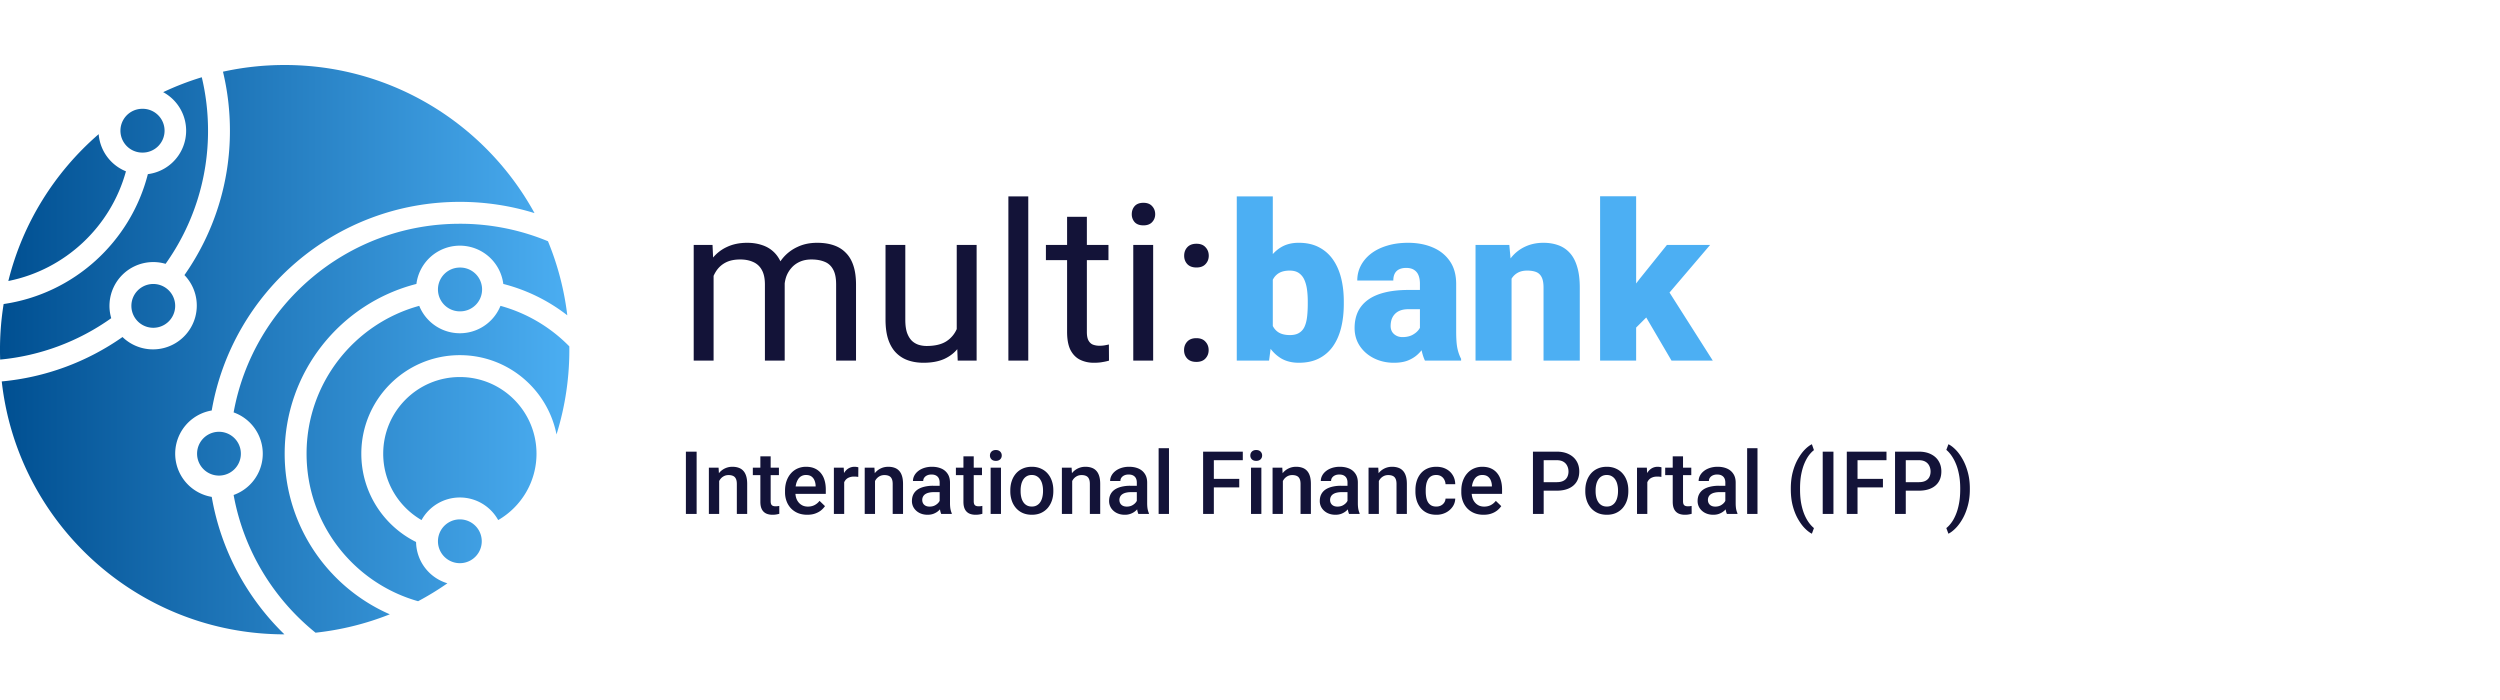 <?xml version="1.0" encoding="UTF-8"?>
<svg xmlns="http://www.w3.org/2000/svg" width="500" height="140" viewBox="0 0 500 140" fill="none">
  <path d="M139.326 90.328v12.454h-2.147V90.328h2.147ZM143.834 95.503v7.279h-2.061v-9.255h1.942l.119 1.976Zm-.367 2.31-.668-.01a6.022 6.022 0 0 1 .274-1.804 4.463 4.463 0 0 1 .753-1.411 3.325 3.325 0 0 1 1.163-.907 3.432 3.432 0 0 1 1.506-.325c.444 0 .847.062 1.206.188.365.12.676.316.932.59.262.274.462.63.599 1.07.137.433.205.966.205 1.599v5.979h-2.07v-5.988c0-.444-.065-.795-.197-1.052a1.096 1.096 0 0 0-.556-.556c-.239-.114-.538-.17-.898-.17-.353 0-.67.073-.949.222a2.13 2.13 0 0 0-.71.607 2.931 2.931 0 0 0-.436.89 3.663 3.663 0 0 0-.154 1.077ZM155.784 93.527v1.505h-5.218v-1.505h5.218Zm-3.712-2.267h2.061v8.965c0 .285.04.504.12.658a.648.648 0 0 0 .351.3c.148.051.322.077.522.077.142 0 .279-.009.41-.026.131-.017.237-.034.317-.051l.008 1.573c-.171.052-.37.097-.599.137-.222.04-.479.06-.769.06-.474 0-.893-.082-1.258-.248a1.845 1.845 0 0 1-.855-.83c-.206-.382-.308-.889-.308-1.522V91.26ZM161.456 102.953c-.685 0-1.304-.111-1.857-.333a4.103 4.103 0 0 1-1.403-.95 4.224 4.224 0 0 1-.881-1.428 5.013 5.013 0 0 1-.308-1.771v-.342c0-.724.106-1.38.317-1.968.211-.587.505-1.089.881-1.505a3.783 3.783 0 0 1 1.334-.967 4.155 4.155 0 0 1 1.668-.333c.662 0 1.241.11 1.737.333.496.223.907.536 1.232.941.33.4.576.876.735 1.429.166.553.248 1.163.248 1.83v.881h-7.151v-1.48h5.116v-.162a2.905 2.905 0 0 0-.223-1.044 1.77 1.77 0 0 0-.607-.787c-.274-.2-.639-.299-1.095-.299-.342 0-.647.074-.915.222-.263.143-.482.351-.659.625a3.284 3.284 0 0 0-.411.992 5.59 5.59 0 0 0-.136 1.292v.342c0 .405.054.781.162 1.13.114.341.279.641.496.897.217.257.479.459.787.608.308.142.659.213 1.052.213.496 0 .938-.099 1.326-.299.388-.2.724-.482 1.009-.847l1.087 1.052a4.23 4.23 0 0 1-.779.839c-.319.262-.71.476-1.171.641-.457.166-.987.248-1.591.248ZM168.838 95.289v7.493h-2.062v-9.255h1.967l.095 1.762Zm2.831-1.822-.017 1.916a5.346 5.346 0 0 0-.838-.068 2.6 2.6 0 0 0-.933.154c-.268.097-.493.239-.676.427a1.893 1.893 0 0 0-.41.667 2.98 2.98 0 0 0-.171.882l-.471.034c0-.582.057-1.12.171-1.617.114-.496.285-.932.514-1.309.233-.376.524-.67.872-.88a2.34 2.34 0 0 1 1.223-.317c.126 0 .26.011.402.034.149.023.26.048.334.077ZM175.005 95.503v7.279h-2.062v-9.255h1.942l.12 1.976Zm-.368 2.31-.667-.01a6.022 6.022 0 0 1 .274-1.804 4.441 4.441 0 0 1 .752-1.411 3.319 3.319 0 0 1 1.164-.907c.45-.217.952-.325 1.505-.325.445 0 .847.062 1.206.188.365.12.676.316.933.59.262.274.462.63.598 1.07.137.433.206.966.206 1.599v5.979h-2.07v-5.988c0-.444-.066-.795-.197-1.052a1.1 1.1 0 0 0-.556-.556c-.24-.114-.539-.17-.898-.17-.354 0-.67.073-.95.222a2.14 2.14 0 0 0-.71.607 2.955 2.955 0 0 0-.436.89 3.663 3.663 0 0 0-.154 1.077ZM187.93 100.926v-4.414c0-.33-.06-.616-.18-.855a1.254 1.254 0 0 0-.547-.556c-.24-.132-.542-.197-.907-.197-.336 0-.627.057-.872.171a1.4 1.4 0 0 0-.573.462 1.114 1.114 0 0 0-.206.659h-2.053c0-.365.089-.719.265-1.061.177-.342.434-.647.77-.915.337-.268.739-.48 1.206-.633a5.021 5.021 0 0 1 1.574-.231c.696 0 1.312.117 1.848.35a2.81 2.81 0 0 1 1.275 1.061c.313.468.47 1.055.47 1.762v4.115c0 .422.029.801.086 1.137.062.331.151.619.265.864v.137h-2.113a3.645 3.645 0 0 1-.231-.847 6.958 6.958 0 0 1-.077-1.009Zm.299-3.772.017 1.274h-1.479c-.382 0-.719.037-1.01.111a2.073 2.073 0 0 0-.727.308 1.336 1.336 0 0 0-.436.497 1.451 1.451 0 0 0-.145.658c0 .245.057.471.171.676.114.199.279.356.496.47.222.114.49.171.804.171.422 0 .79-.085 1.103-.256.32-.177.571-.391.753-.642.182-.256.279-.499.291-.727l.667.915a3.09 3.09 0 0 1-.351.753 3.631 3.631 0 0 1-.65.77c-.262.24-.579.436-.949.59-.365.154-.787.231-1.266.231-.605 0-1.144-.12-1.617-.359a2.872 2.872 0 0 1-1.112-.984 2.55 2.55 0 0 1-.402-1.411c0-.49.091-.924.274-1.3.188-.382.462-.702.821-.958.365-.257.81-.45 1.334-.582a7.148 7.148 0 0 1 1.797-.205h1.616ZM196.398 93.527v1.505h-5.218v-1.505h5.218Zm-3.712-2.267h2.061v8.965c0 .285.04.504.12.658a.648.648 0 0 0 .351.3c.148.051.322.077.522.077.142 0 .279-.009.41-.026.131-.017.237-.034.317-.051l.008 1.573a5.12 5.12 0 0 1-.598.137c-.223.04-.479.06-.77.06-.474 0-.893-.082-1.258-.248a1.845 1.845 0 0 1-.855-.83c-.205-.382-.308-.889-.308-1.522V91.26ZM200.196 93.527v9.255h-2.07v-9.255h2.07Zm-2.207-2.43c0-.313.103-.573.308-.778.211-.21.502-.316.873-.316.365 0 .653.105.864.316.211.205.316.465.316.778 0 .308-.105.565-.316.77-.211.206-.499.308-.864.308-.371 0-.662-.102-.873-.308a1.046 1.046 0 0 1-.308-.77ZM202.061 98.257v-.197c0-.667.097-1.286.291-1.856a4.411 4.411 0 0 1 .838-1.497 3.782 3.782 0 0 1 1.352-.992c.536-.24 1.14-.36 1.813-.36.679 0 1.283.12 1.814.36.536.234.989.564 1.36.992.37.422.653.921.846 1.497.194.57.291 1.19.291 1.856v.197c0 .667-.097 1.286-.291 1.856a4.422 4.422 0 0 1-.846 1.497 3.94 3.94 0 0 1-1.352.993c-.53.233-1.132.35-1.805.35-.678 0-1.286-.117-1.822-.35a3.927 3.927 0 0 1-1.351-.993 4.425 4.425 0 0 1-.847-1.497 5.725 5.725 0 0 1-.291-1.856Zm2.062-.197v.197c0 .416.042.81.128 1.18.085.371.219.696.402.976.182.279.416.499.701.658.285.16.625.24 1.018.24.382 0 .713-.08.993-.24.285-.159.518-.379.701-.658a3.03 3.03 0 0 0 .402-.975c.091-.371.137-.765.137-1.18v-.198c0-.41-.046-.798-.137-1.163a2.983 2.983 0 0 0-.411-.984 1.96 1.96 0 0 0-.701-.667c-.279-.165-.613-.248-1.001-.248-.388 0-.724.083-1.009.248-.28.16-.511.382-.693.667a3.08 3.08 0 0 0-.402.984 5.062 5.062 0 0 0-.128 1.163ZM214.439 95.503v7.279h-2.062v-9.255h1.942l.12 1.976Zm-.368 2.31-.667-.01a6.022 6.022 0 0 1 .273-1.804 4.463 4.463 0 0 1 .753-1.411 3.325 3.325 0 0 1 1.163-.907 3.432 3.432 0 0 1 1.506-.325c.445 0 .847.062 1.206.188.365.12.676.316.932.59.263.274.462.63.599 1.07.137.433.205.966.205 1.599v5.979h-2.07v-5.988c0-.444-.065-.795-.196-1.052a1.103 1.103 0 0 0-.556-.556c-.24-.114-.539-.17-.899-.17-.353 0-.67.073-.949.222a2.14 2.14 0 0 0-.71.607 2.931 2.931 0 0 0-.436.89 3.663 3.663 0 0 0-.154 1.077ZM227.364 100.926v-4.414c0-.33-.06-.616-.18-.855a1.26 1.26 0 0 0-.547-.556c-.24-.132-.542-.197-.907-.197-.337 0-.627.057-.873.171a1.413 1.413 0 0 0-.573.462 1.113 1.113 0 0 0-.205.659h-2.053c0-.365.088-.719.265-1.061.177-.342.434-.647.77-.915s.738-.48 1.206-.633a5.017 5.017 0 0 1 1.574-.231c.696 0 1.312.117 1.848.35.541.234.966.588 1.274 1.061.314.468.471 1.055.471 1.762v4.115c0 .422.028.801.085 1.137.063.331.151.619.265.864v.137h-2.112a3.645 3.645 0 0 1-.231-.847 6.82 6.82 0 0 1-.077-1.009Zm.299-3.772.017 1.274h-1.48c-.382 0-.718.037-1.009.111a2.073 2.073 0 0 0-.727.308 1.336 1.336 0 0 0-.436.497 1.452 1.452 0 0 0-.146.658c0 .245.057.471.171.676.114.199.28.356.496.47.223.114.491.171.804.171.422 0 .79-.085 1.104-.256.319-.177.57-.391.753-.642.182-.256.279-.499.29-.727l.668.915a3.168 3.168 0 0 1-.351.753 3.631 3.631 0 0 1-.65.77 3.214 3.214 0 0 1-2.216.821c-.604 0-1.143-.12-1.616-.359a2.865 2.865 0 0 1-1.112-.984 2.55 2.55 0 0 1-.402-1.411c0-.49.091-.924.273-1.3.189-.382.462-.702.822-.958.365-.257.809-.45 1.334-.582a7.14 7.14 0 0 1 1.796-.205h1.617ZM233.796 89.643v13.139h-2.07V89.643h2.07ZM242.769 90.328v12.454h-2.147V90.328h2.147Zm5.081 5.448v1.703h-5.628v-1.703h5.628Zm.71-5.448v1.71h-6.338v-1.71h6.338ZM252.273 93.527v9.255h-2.07v-9.255h2.07Zm-2.207-2.43c0-.313.102-.573.308-.778.211-.21.502-.316.872-.316.365 0 .653.105.864.316.211.205.317.465.317.778 0 .308-.106.565-.317.77-.211.206-.499.308-.864.308-.37 0-.661-.102-.872-.308a1.042 1.042 0 0 1-.308-.77ZM256.575 95.503v7.279h-2.061v-9.255h1.942l.119 1.976Zm-.368 2.31-.667-.01a6.022 6.022 0 0 1 .274-1.804 4.423 4.423 0 0 1 .753-1.411 3.325 3.325 0 0 1 1.163-.907 3.43 3.43 0 0 1 1.506-.325c.444 0 .846.062 1.206.188.365.12.675.316.932.59.262.274.462.63.599 1.07.137.433.205.966.205 1.599v5.979h-2.07v-5.988c0-.444-.065-.795-.197-1.052a1.096 1.096 0 0 0-.556-.556c-.239-.114-.539-.17-.898-.17-.353 0-.67.073-.949.222a2.13 2.13 0 0 0-.71.607 2.956 2.956 0 0 0-.437.89 3.697 3.697 0 0 0-.154 1.077ZM269.5 100.926v-4.414c0-.33-.06-.616-.179-.855a1.262 1.262 0 0 0-.548-.556c-.239-.132-.542-.197-.906-.197-.337 0-.628.057-.873.171a1.413 1.413 0 0 0-.573.462 1.113 1.113 0 0 0-.205.659h-2.053c0-.365.088-.719.265-1.061.177-.342.433-.647.77-.915.336-.268.738-.48 1.206-.633a5.012 5.012 0 0 1 1.574-.231c.695 0 1.311.117 1.847.35a2.81 2.81 0 0 1 1.275 1.061c.314.468.47 1.055.47 1.762v4.115c0 .422.029.801.086 1.137.063.331.151.619.265.864v.137h-2.113a3.645 3.645 0 0 1-.231-.847 6.958 6.958 0 0 1-.077-1.009Zm.3-3.772.017 1.274h-1.48c-.382 0-.719.037-1.009.111a2.065 2.065 0 0 0-.727.308 1.34 1.34 0 0 0-.437.497 1.451 1.451 0 0 0-.145.658c0 .245.057.471.171.676.114.199.279.356.496.47.222.114.49.171.804.171.422 0 .79-.085 1.104-.256.319-.177.57-.391.752-.642.183-.256.28-.499.291-.727l.667.915a3.122 3.122 0 0 1-.35.753 3.66 3.66 0 0 1-.65.77c-.263.24-.579.436-.95.59-.365.154-.787.231-1.266.231-.604 0-1.143-.12-1.617-.359a2.872 2.872 0 0 1-1.112-.984 2.55 2.55 0 0 1-.402-1.411c0-.49.092-.924.274-1.3.188-.382.462-.702.821-.958.365-.257.81-.45 1.335-.582a7.134 7.134 0 0 1 1.796-.205h1.617ZM275.77 95.503v7.279h-2.061v-9.255h1.942l.119 1.976Zm-.367 2.31-.668-.01a6.022 6.022 0 0 1 .274-1.804 4.443 4.443 0 0 1 .753-1.411 3.325 3.325 0 0 1 1.163-.907 3.43 3.43 0 0 1 1.506-.325c.444 0 .846.062 1.206.188.365.12.675.316.932.59.262.274.462.63.599 1.07.137.433.205.966.205 1.599v5.979h-2.07v-5.988c0-.444-.065-.795-.197-1.052a1.096 1.096 0 0 0-.556-.556c-.239-.114-.539-.17-.898-.17-.353 0-.67.073-.949.222a2.13 2.13 0 0 0-.71.607 2.956 2.956 0 0 0-.437.89 3.697 3.697 0 0 0-.153 1.077ZM287.258 101.311c.337 0 .639-.066.907-.197.274-.137.493-.325.659-.564.171-.24.265-.517.282-.83h1.942a2.9 2.9 0 0 1-.531 1.634 3.68 3.68 0 0 1-1.36 1.172 4.095 4.095 0 0 1-1.873.427c-.707 0-1.323-.12-1.848-.359a3.653 3.653 0 0 1-1.308-1.009 4.428 4.428 0 0 1-.787-1.48 6.112 6.112 0 0 1-.257-1.797v-.299c0-.639.086-1.237.257-1.796.176-.565.439-1.061.787-1.489a3.565 3.565 0 0 1 1.308-1c.525-.246 1.138-.368 1.839-.368.742 0 1.392.148 1.951.445.559.29.998.698 1.317 1.223.325.519.493 1.123.505 1.813h-1.942a2.066 2.066 0 0 0-.257-.924 1.692 1.692 0 0 0-.633-.667c-.268-.165-.59-.248-.966-.248-.417 0-.762.086-1.035.257a1.726 1.726 0 0 0-.642.684 3.32 3.32 0 0 0-.333.967 6.28 6.28 0 0 0-.095 1.103v.3c0 .382.032.752.095 1.111.062.36.171.682.325.967.159.279.376.505.65.676.273.165.621.248 1.043.248ZM296.71 102.953c-.684 0-1.303-.111-1.856-.333a4.103 4.103 0 0 1-1.403-.95 4.224 4.224 0 0 1-.881-1.428 5.013 5.013 0 0 1-.308-1.771v-.342c0-.724.106-1.38.317-1.968.211-.587.505-1.089.881-1.505a3.783 3.783 0 0 1 1.334-.967 4.155 4.155 0 0 1 1.668-.333c.662 0 1.241.11 1.737.333.496.223.906.536 1.232.941.33.4.576.876.735 1.429.166.553.248 1.163.248 1.83v.881h-7.151v-1.48h5.115v-.162a2.883 2.883 0 0 0-.222-1.044 1.777 1.777 0 0 0-.607-.787c-.274-.2-.639-.299-1.095-.299-.342 0-.647.074-.916.222-.262.143-.481.351-.658.625a3.284 3.284 0 0 0-.411.992 5.588 5.588 0 0 0-.137 1.292v.342c0 .405.055.781.163 1.13.114.341.279.641.496.897.217.257.479.459.787.608.308.142.659.213 1.052.213.496 0 .938-.099 1.326-.299.388-.2.724-.482 1.009-.847l1.087 1.052a4.23 4.23 0 0 1-.779.839 3.89 3.89 0 0 1-1.172.641c-.456.166-.986.248-1.591.248ZM311.321 98.137h-3.242v-1.702h3.242c.564 0 1.02-.091 1.368-.274a1.7 1.7 0 0 0 .761-.752 2.41 2.41 0 0 0 .249-1.112c0-.394-.083-.762-.249-1.104a1.885 1.885 0 0 0-.761-.838c-.348-.211-.804-.317-1.368-.317h-2.584v10.744h-2.147V90.328h4.731c.963 0 1.782.17 2.454.513.679.336 1.195.804 1.549 1.403.353.593.53 1.271.53 2.035 0 .805-.177 1.495-.53 2.07-.354.576-.87 1.019-1.549 1.326-.672.308-1.491.462-2.454.462ZM317.06 98.257v-.197c0-.667.097-1.286.291-1.856a4.411 4.411 0 0 1 .838-1.497 3.79 3.79 0 0 1 1.352-.992c.536-.24 1.14-.36 1.813-.36.679 0 1.283.12 1.814.36.536.234.989.564 1.36.992.37.422.653.921.847 1.497.194.57.29 1.19.29 1.856v.197c0 .667-.096 1.286-.29 1.856a4.441 4.441 0 0 1-.847 1.497 3.93 3.93 0 0 1-1.352.993c-.53.233-1.132.35-1.805.35-.678 0-1.286-.117-1.822-.35-.53-.24-.98-.571-1.351-.993a4.425 4.425 0 0 1-.847-1.497 5.725 5.725 0 0 1-.291-1.856Zm2.062-.197v.197c0 .416.042.81.128 1.18.086.371.22.696.402.976.183.279.416.499.701.658.286.16.625.24 1.018.24.382 0 .713-.08.993-.24a1.98 1.98 0 0 0 .701-.658c.183-.28.317-.605.402-.975.091-.371.137-.765.137-1.18v-.198c0-.41-.046-.798-.137-1.163a2.981 2.981 0 0 0-.41-.984 1.97 1.97 0 0 0-.702-.667c-.279-.165-.613-.248-1.001-.248-.387 0-.724.083-1.009.248-.28.16-.51.382-.693.667a3.126 3.126 0 0 0-.402.984 5.062 5.062 0 0 0-.128 1.163ZM329.463 95.289v7.493h-2.061v-9.255h1.967l.094 1.762Zm2.832-1.822-.017 1.916a5.352 5.352 0 0 0-.839-.068c-.353 0-.664.05-.932.154-.268.097-.493.239-.676.427a1.879 1.879 0 0 0-.41.667 2.98 2.98 0 0 0-.171.882l-.471.034c0-.582.057-1.12.171-1.617.114-.496.285-.932.513-1.309.234-.376.525-.67.873-.88a2.338 2.338 0 0 1 1.223-.317c.126 0 .26.011.402.034.148.023.26.048.334.077ZM338.257 93.527v1.505h-5.218v-1.505h5.218Zm-3.713-2.267h2.062v8.965c0 .285.04.504.12.658a.643.643 0 0 0 .35.3c.149.051.323.077.522.077.143 0 .28-.009.411-.026.131-.017.236-.034.316-.051l.009 1.573a5.14 5.14 0 0 1-.599.137c-.222.04-.479.06-.77.06-.473 0-.892-.082-1.257-.248a1.851 1.851 0 0 1-.856-.83c-.205-.382-.308-.889-.308-1.522V91.26ZM345.066 100.926v-4.414c0-.33-.06-.616-.18-.855a1.26 1.26 0 0 0-.547-.556c-.24-.132-.542-.197-.907-.197a2.06 2.06 0 0 0-.873.171 1.413 1.413 0 0 0-.573.462 1.12 1.12 0 0 0-.205.659h-2.053c0-.365.089-.719.265-1.061.177-.342.434-.647.77-.915.337-.268.739-.48 1.206-.633a5.021 5.021 0 0 1 1.574-.231c.696 0 1.312.117 1.848.35.542.234.966.588 1.274 1.061.314.468.471 1.055.471 1.762v4.115c0 .422.028.801.085 1.137.063.331.152.619.266.864v.137h-2.113a3.645 3.645 0 0 1-.231-.847 6.82 6.82 0 0 1-.077-1.009Zm.299-3.772.017 1.274h-1.48c-.382 0-.718.037-1.009.111a2.073 2.073 0 0 0-.727.308 1.336 1.336 0 0 0-.436.497 1.452 1.452 0 0 0-.146.658c0 .245.057.471.171.676.114.199.28.356.497.47.222.114.49.171.804.171.422 0 .789-.085 1.103-.256.319-.177.57-.391.753-.642.182-.256.279-.499.291-.727l.667.915a3.129 3.129 0 0 1-.351.753 3.631 3.631 0 0 1-.65.77c-.262.24-.579.436-.949.59-.365.154-.787.231-1.266.231-.605 0-1.144-.12-1.617-.359a2.872 2.872 0 0 1-1.112-.984 2.55 2.55 0 0 1-.402-1.411c0-.49.091-.924.274-1.3a2.54 2.54 0 0 1 .821-.958c.365-.257.81-.45 1.334-.582a7.146 7.146 0 0 1 1.796-.205h1.617ZM351.498 89.643v13.139h-2.07V89.643h2.07ZM358.162 97.864v-.146c0-1.22.131-2.327.393-3.319.268-.998.616-1.87 1.044-2.617.428-.753.884-1.375 1.369-1.865.49-.496.96-.853 1.411-1.07l.411 1.181c-.331.245-.662.585-.993 1.018-.325.433-.624.967-.898 1.6-.268.627-.485 1.363-.65 2.207-.16.838-.239 1.787-.239 2.848v.18c0 1.06.079 2.013.239 2.857.165.838.382 1.574.65 2.207.274.633.573 1.169.898 1.608.331.445.662.798.993 1.06l-.411 1.13c-.451-.223-.921-.582-1.411-1.078-.485-.491-.941-1.112-1.369-1.865-.428-.747-.776-1.617-1.044-2.609-.262-.998-.393-2.107-.393-3.327ZM366.69 90.328v12.454h-2.147V90.328h2.147ZM371.506 90.328v12.454h-2.147V90.328h2.147Zm5.081 5.448v1.703h-5.628v-1.703h5.628Zm.71-5.448v1.71h-6.338v-1.71h6.338ZM383.738 98.137h-3.242v-1.702h3.242c.565 0 1.021-.091 1.369-.274.348-.182.601-.433.761-.752.165-.325.248-.696.248-1.112 0-.394-.083-.762-.248-1.104a1.89 1.89 0 0 0-.761-.838c-.348-.211-.804-.317-1.369-.317h-2.583v10.744h-2.147V90.328h4.73c.964 0 1.782.17 2.455.513.679.336 1.195.804 1.548 1.403.354.593.531 1.271.531 2.035 0 .805-.177 1.495-.531 2.07-.353.576-.869 1.019-1.548 1.326-.673.308-1.491.462-2.455.462ZM393.969 97.718v.146c0 1.203-.137 2.301-.411 3.293-.268.992-.619 1.865-1.052 2.617-.428.753-.893 1.38-1.394 1.882-.496.502-.973.864-1.429 1.087l-.419-1.13c.331-.25.659-.595.984-1.035.33-.433.63-.972.898-1.616.274-.639.49-1.38.65-2.224.165-.844.248-1.797.248-2.857v-.18c0-1.06-.086-2.013-.257-2.857-.165-.85-.387-1.59-.667-2.224a8.257 8.257 0 0 0-.907-1.617c-.325-.439-.641-.78-.949-1.026l.419-1.13c.456.218.933.577 1.429 1.079.501.501.966 1.132 1.394 1.89.433.753.784 1.625 1.052 2.617.274.993.411 2.088.411 3.285Z" fill="#131338"></path>
  <path d="M.35 76.285c3.156 28.439 27.259 50.559 56.534 50.585-7.465-7.25-12.69-16.793-14.54-27.492a8.762 8.762 0 0 1 0-17.28c4.097-23.7 24.758-41.725 49.628-41.725 5.199 0 10.214.787 14.932 2.25C97.234 24.97 78.482 13 56.935 13c-4.237 0-8.366.463-12.339 1.34a50.502 50.502 0 0 1 1.39 11.799 50.135 50.135 0 0 1-9.098 28.88 8.76 8.76 0 0 1-12.387 12.387 50.085 50.085 0 0 1-24.15 8.88Z" fill="url(#a)"></path>
  <path d="M.034 71.916a45.734 45.734 0 0 0 22.214-8.28 8.76 8.76 0 0 1 10.869-10.869 45.776 45.776 0 0 0 8.49-26.628c0-3.68-.433-7.258-1.25-10.688a56.554 56.554 0 0 0-7.723 2.98 8.76 8.76 0 0 1-3.062 16.397C26.115 48.37 14.774 58.756.727 60.807a57.344 57.344 0 0 0-.694 11.11Z" fill="url(#b)"></path>
  <path d="M1.668 56.2c11.379-2.277 20.483-10.852 23.521-21.936a8.765 8.765 0 0 1-5.454-7.432C10.972 34.402 4.541 44.599 1.668 56.2Z" fill="url(#c)"></path>
  <path d="M109.595 48.25a45.85 45.85 0 0 0-17.623-3.498c-22.578 0-41.356 16.272-45.247 37.729a8.763 8.763 0 0 1 0 16.515c2.007 11.068 7.975 20.756 16.383 27.543a56.59 56.59 0 0 0 14.853-3.677c-12.376-5.406-21.026-17.755-21.026-32.124 0-16.35 11.2-30.085 26.347-33.95a8.76 8.76 0 0 1 17.38 0 34.904 34.904 0 0 1 12.797 6.274 56.547 56.547 0 0 0-3.864-14.812Z" fill="url(#d)"></path>
  <path d="M113.866 69.279a30.632 30.632 0 0 0-13.769-8.11 8.762 8.762 0 0 1-16.25 0C70.859 64.73 61.315 76.62 61.315 90.74c0 14.035 9.431 25.867 22.303 29.504a56.994 56.994 0 0 0 5.863-3.586 8.764 8.764 0 0 1-6.267-8.259c-6.49-3.224-10.95-9.921-10.95-17.66 0-10.884 8.823-19.708 19.708-19.708 9.566 0 17.541 6.816 19.332 15.856a56.904 56.904 0 0 0 2.562-17.607Z" fill="url(#e)"></path>
  <path d="M35.037 61.176a4.38 4.38 0 1 1-8.76 0 4.38 4.38 0 0 1 8.76 0Z" fill="url(#f)"></path>
  <path d="M28.468 30.518a4.38 4.38 0 1 0 0-8.759 4.38 4.38 0 0 0 0 8.76Z" fill="url(#g)"></path>
  <path d="M107.301 90.738c0 5.673-3.082 10.627-7.663 13.277a8.757 8.757 0 0 0-7.666-4.518 8.757 8.757 0 0 0-7.666 4.518c-4.58-2.65-7.663-7.604-7.663-13.277 0-8.466 6.863-15.329 15.329-15.329 8.466 0 15.329 6.863 15.329 15.33Z" fill="url(#h)"></path>
  <path d="M91.972 112.636a4.38 4.38 0 1 0 0-8.76 4.38 4.38 0 0 0 0 8.76Z" fill="url(#i)"></path>
  <path d="M91.972 62.27a4.38 4.38 0 1 0 0-8.759 4.38 4.38 0 0 0 0 8.76Z" fill="url(#j)"></path>
  <path d="M48.176 90.738a4.38 4.38 0 1 1-8.76 0 4.38 4.38 0 0 1 8.76 0Z" fill="url(#k)"></path>
  <path d="M142.718 53.584v18.54h-3.977V48.987h3.763l.214 4.598Zm-.812 6.095-1.839-.064c.014-1.583.221-3.044.62-4.384.399-1.355.991-2.53 1.775-3.529a7.885 7.885 0 0 1 2.929-2.31c1.169-.555 2.524-.833 4.064-.833 1.083 0 2.081.157 2.993.47.913.3 1.704.777 2.374 1.433.67.656 1.191 1.497 1.561 2.523.371 1.027.556 2.267.556 3.721v15.419h-3.956V56.899c0-1.212-.207-2.181-.62-2.909a3.545 3.545 0 0 0-1.711-1.582c-.741-.342-1.611-.513-2.609-.513-1.169 0-2.145.206-2.93.62a4.945 4.945 0 0 0-1.881 1.71c-.471.728-.813 1.562-1.027 2.503-.2.926-.299 1.91-.299 2.95Zm14.99-2.181-2.651.812c.014-1.269.221-2.488.62-3.657a9.916 9.916 0 0 1 1.775-3.122 8.397 8.397 0 0 1 2.887-2.16c1.14-.541 2.445-.812 3.913-.812 1.241 0 2.338.164 3.293.492.97.328 1.783.834 2.438 1.518.67.67 1.177 1.532 1.519 2.587.342 1.055.513 2.31.513 3.764v15.205h-3.978V56.877c0-1.297-.206-2.302-.62-3.015-.399-.727-.969-1.233-1.711-1.518-.727-.3-1.596-.45-2.609-.45-.869 0-1.639.15-2.309.45-.67.3-1.233.713-1.69 1.24a5.41 5.41 0 0 0-1.047 1.775 6.594 6.594 0 0 0-.343 2.139ZM191.347 66.779V48.986h3.978v23.139h-3.785l-.193-5.346Zm.749-4.876 1.647-.043c0 1.54-.164 2.966-.492 4.277-.314 1.297-.827 2.424-1.54 3.379-.713.955-1.647 1.703-2.801 2.245-1.155.528-2.559.791-4.213.791-1.127 0-2.16-.163-3.101-.491a6.192 6.192 0 0 1-2.395-1.519c-.67-.684-1.191-1.575-1.561-2.673-.357-1.097-.535-2.416-.535-3.956V48.986h3.956v14.97c0 1.04.114 1.903.342 2.587.243.67.564 1.205.963 1.604a3.56 3.56 0 0 0 1.368.813 5.392 5.392 0 0 0 1.583.235c1.682 0 3.015-.32 3.999-.962a5.484 5.484 0 0 0 2.117-2.63c.442-1.113.663-2.346.663-3.7ZM205.654 39.278v32.847h-3.978V39.278h3.978ZM221.693 48.986v3.037h-12.511v-3.037h12.511Zm-8.276-5.624h3.956v23.032c0 .784.121 1.375.363 1.775.243.399.556.663.941.79.385.13.799.193 1.241.193.327 0 .67-.028 1.026-.085.371-.071.649-.128.834-.171l.021 3.229a9.22 9.22 0 0 1-1.24.278c-.499.1-1.105.15-1.818.15-.969 0-1.86-.193-2.673-.578-.812-.385-1.461-1.026-1.946-1.924-.47-.913-.705-2.139-.705-3.679v-23.01ZM230.631 48.986v23.139h-3.977V48.986h3.977Zm-4.277-6.137c0-.642.193-1.183.578-1.625.399-.442.984-.663 1.753-.663.756 0 1.333.22 1.733.663.413.442.62.983.62 1.625 0 .613-.207 1.14-.62 1.582-.4.428-.977.642-1.733.642-.769 0-1.354-.214-1.753-.642a2.33 2.33 0 0 1-.578-1.582ZM236.812 70.03c0-.671.206-1.234.62-1.69.427-.47 1.041-.706 1.839-.706s1.404.235 1.818.706c.427.456.641 1.019.641 1.69 0 .655-.214 1.21-.641 1.667-.414.456-1.02.684-1.818.684s-1.412-.228-1.839-.684c-.414-.456-.62-1.012-.62-1.668Zm.021-18.884c0-.67.207-1.233.62-1.69.428-.47 1.041-.705 1.839-.705.799 0 1.405.235 1.818.706.428.456.642 1.02.642 1.69 0 .655-.214 1.211-.642 1.667-.413.456-1.019.685-1.818.685-.798 0-1.411-.229-1.839-.685-.413-.456-.62-1.012-.62-1.668Z" fill="#131338"></path>
  <path d="M247.354 39.278h7.207v27.158l-.749 5.689h-6.458V39.278Zm21.406 21.021v.45c0 1.753-.178 3.35-.534 4.79-.357 1.44-.905 2.687-1.647 3.742a7.619 7.619 0 0 1-2.801 2.416c-1.126.57-2.459.855-3.999.855-1.397 0-2.595-.299-3.593-.898-.998-.613-1.832-1.454-2.502-2.523-.67-1.084-1.212-2.331-1.625-3.742a34.94 34.94 0 0 1-.984-4.577v-.534c.243-1.611.57-3.123.984-4.534.413-1.426.955-2.673 1.625-3.742.67-1.084 1.497-1.925 2.481-2.524.998-.613 2.188-.92 3.571-.92 1.554 0 2.894.293 4.02.877a7.682 7.682 0 0 1 2.823 2.46c.742 1.055 1.29 2.295 1.647 3.72.356 1.426.534 2.987.534 4.684Zm-7.206.45v-.45c0-.841-.05-1.632-.15-2.374-.1-.741-.278-1.397-.535-1.967a3.198 3.198 0 0 0-1.09-1.347c-.471-.328-1.084-.492-1.839-.492-.77 0-1.419.128-1.946.385a3.108 3.108 0 0 0-1.241 1.112c-.299.47-.513 1.055-.641 1.753-.128.685-.185 1.462-.171 2.331v1.69c-.029 1.183.078 2.195.321 3.036.242.841.662 1.483 1.261 1.925.599.442 1.419.663 2.46.663.769 0 1.39-.15 1.86-.45.485-.299.848-.726 1.091-1.282.242-.556.406-1.22.491-1.99.086-.769.129-1.617.129-2.544ZM283.986 66.308V56.77c0-.655-.092-1.218-.278-1.689a2.224 2.224 0 0 0-.876-1.09c-.399-.271-.934-.407-1.604-.407-.542 0-1.005.093-1.39.278a1.914 1.914 0 0 0-.877.834c-.2.37-.299.841-.299 1.412h-7.207c0-1.07.235-2.06.706-2.973.484-.927 1.169-1.732 2.053-2.416.898-.685 1.967-1.212 3.207-1.583 1.255-.385 2.652-.577 4.192-.577 1.839 0 3.478.306 4.918.92 1.454.612 2.602 1.532 3.443 2.758.841 1.212 1.262 2.737 1.262 4.576v9.474c0 1.511.085 2.659.257 3.443.171.77.413 1.447.727 2.031v.364h-7.228c-.343-.713-.599-1.583-.77-2.61a21.48 21.48 0 0 1-.236-3.207Zm.877-8.319.043 3.85h-3.186c-.67 0-1.241.092-1.711.278a2.88 2.88 0 0 0-1.112.77c-.271.313-.471.67-.599 1.069-.114.399-.171.82-.171 1.261 0 .428.1.813.299 1.155.214.328.499.585.856.77.356.186.755.278 1.197.278.799 0 1.476-.15 2.032-.449.57-.314 1.005-.691 1.304-1.133.3-.442.449-.856.449-1.24l1.583 2.95a19.54 19.54 0 0 1-.984 1.733 7.543 7.543 0 0 1-1.347 1.625c-.527.485-1.176.884-1.946 1.197-.77.3-1.704.45-2.801.45-1.426 0-2.738-.293-3.935-.877-1.184-.585-2.132-1.397-2.844-2.438-.713-1.055-1.07-2.267-1.07-3.636 0-1.197.214-2.266.642-3.207.442-.941 1.105-1.74 1.989-2.395.884-.656 2.01-1.155 3.378-1.497 1.369-.343 2.98-.514 4.833-.514h3.101ZM302.313 53.926v18.199h-7.206V48.986h6.757l.449 4.94Zm-.855 5.838-1.689.043c0-1.768.213-3.343.641-4.726.428-1.397 1.034-2.58 1.818-3.55a7.734 7.734 0 0 1 2.801-2.202c1.098-.514 2.317-.77 3.657-.77 1.069 0 2.046.157 2.93.47.898.314 1.668.82 2.309 1.518.656.7 1.155 1.626 1.497 2.78.357 1.141.535 2.553.535 4.235v14.563h-7.25V57.54c0-.926-.128-1.632-.385-2.117-.256-.499-.627-.84-1.112-1.026-.484-.185-1.076-.278-1.775-.278-.741 0-1.368.142-1.881.428a3.328 3.328 0 0 0-1.241 1.197c-.299.499-.52 1.09-.663 1.775a12.234 12.234 0 0 0-.192 2.245ZM327.227 39.256v32.869h-7.207V39.256h7.207Zm14.798 9.73L331.974 60.77l-5.261 5.26-3.143-4.576 4.384-5.71 5.431-6.758h8.64Zm-7.72 23.139-6.18-10.543 5.325-3.785 9.11 14.328h-8.255Z" fill="#4CAFF3"></path>
  <defs>
    <linearGradient id="a" x1="0" y1="69.196" x2="115.215" y2="69.196" gradientUnits="userSpaceOnUse">
      <stop stop-color="#004F91"></stop>
      <stop offset="1" stop-color="#4CAFF3"></stop>
    </linearGradient>
    <linearGradient id="b" x1="0" y1="69.196" x2="115.215" y2="69.196" gradientUnits="userSpaceOnUse">
      <stop stop-color="#004F91"></stop>
      <stop offset="1" stop-color="#4CAFF3"></stop>
    </linearGradient>
    <linearGradient id="c" x1="0" y1="69.196" x2="115.215" y2="69.196" gradientUnits="userSpaceOnUse">
      <stop stop-color="#004F91"></stop>
      <stop offset="1" stop-color="#4CAFF3"></stop>
    </linearGradient>
    <linearGradient id="d" x1="0" y1="69.196" x2="115.215" y2="69.196" gradientUnits="userSpaceOnUse">
      <stop stop-color="#004F91"></stop>
      <stop offset="1" stop-color="#4CAFF3"></stop>
    </linearGradient>
    <linearGradient id="e" x1="0" y1="69.196" x2="115.215" y2="69.196" gradientUnits="userSpaceOnUse">
      <stop stop-color="#004F91"></stop>
      <stop offset="1" stop-color="#4CAFF3"></stop>
    </linearGradient>
    <linearGradient id="f" x1="0" y1="69.196" x2="115.215" y2="69.196" gradientUnits="userSpaceOnUse">
      <stop stop-color="#004F91"></stop>
      <stop offset="1" stop-color="#4CAFF3"></stop>
    </linearGradient>
    <linearGradient id="g" x1="0" y1="69.196" x2="115.215" y2="69.196" gradientUnits="userSpaceOnUse">
      <stop stop-color="#004F91"></stop>
      <stop offset="1" stop-color="#4CAFF3"></stop>
    </linearGradient>
    <linearGradient id="h" x1="0" y1="69.196" x2="115.215" y2="69.196" gradientUnits="userSpaceOnUse">
      <stop stop-color="#004F91"></stop>
      <stop offset="1" stop-color="#4CAFF3"></stop>
    </linearGradient>
    <linearGradient id="i" x1="0" y1="69.196" x2="115.215" y2="69.196" gradientUnits="userSpaceOnUse">
      <stop stop-color="#004F91"></stop>
      <stop offset="1" stop-color="#4CAFF3"></stop>
    </linearGradient>
    <linearGradient id="j" x1="0" y1="69.196" x2="115.215" y2="69.196" gradientUnits="userSpaceOnUse">
      <stop stop-color="#004F91"></stop>
      <stop offset="1" stop-color="#4CAFF3"></stop>
    </linearGradient>
    <linearGradient id="k" x1="0" y1="69.196" x2="115.215" y2="69.196" gradientUnits="userSpaceOnUse">
      <stop stop-color="#004F91"></stop>
      <stop offset="1" stop-color="#4CAFF3"></stop>
    </linearGradient>
  </defs>
</svg>
